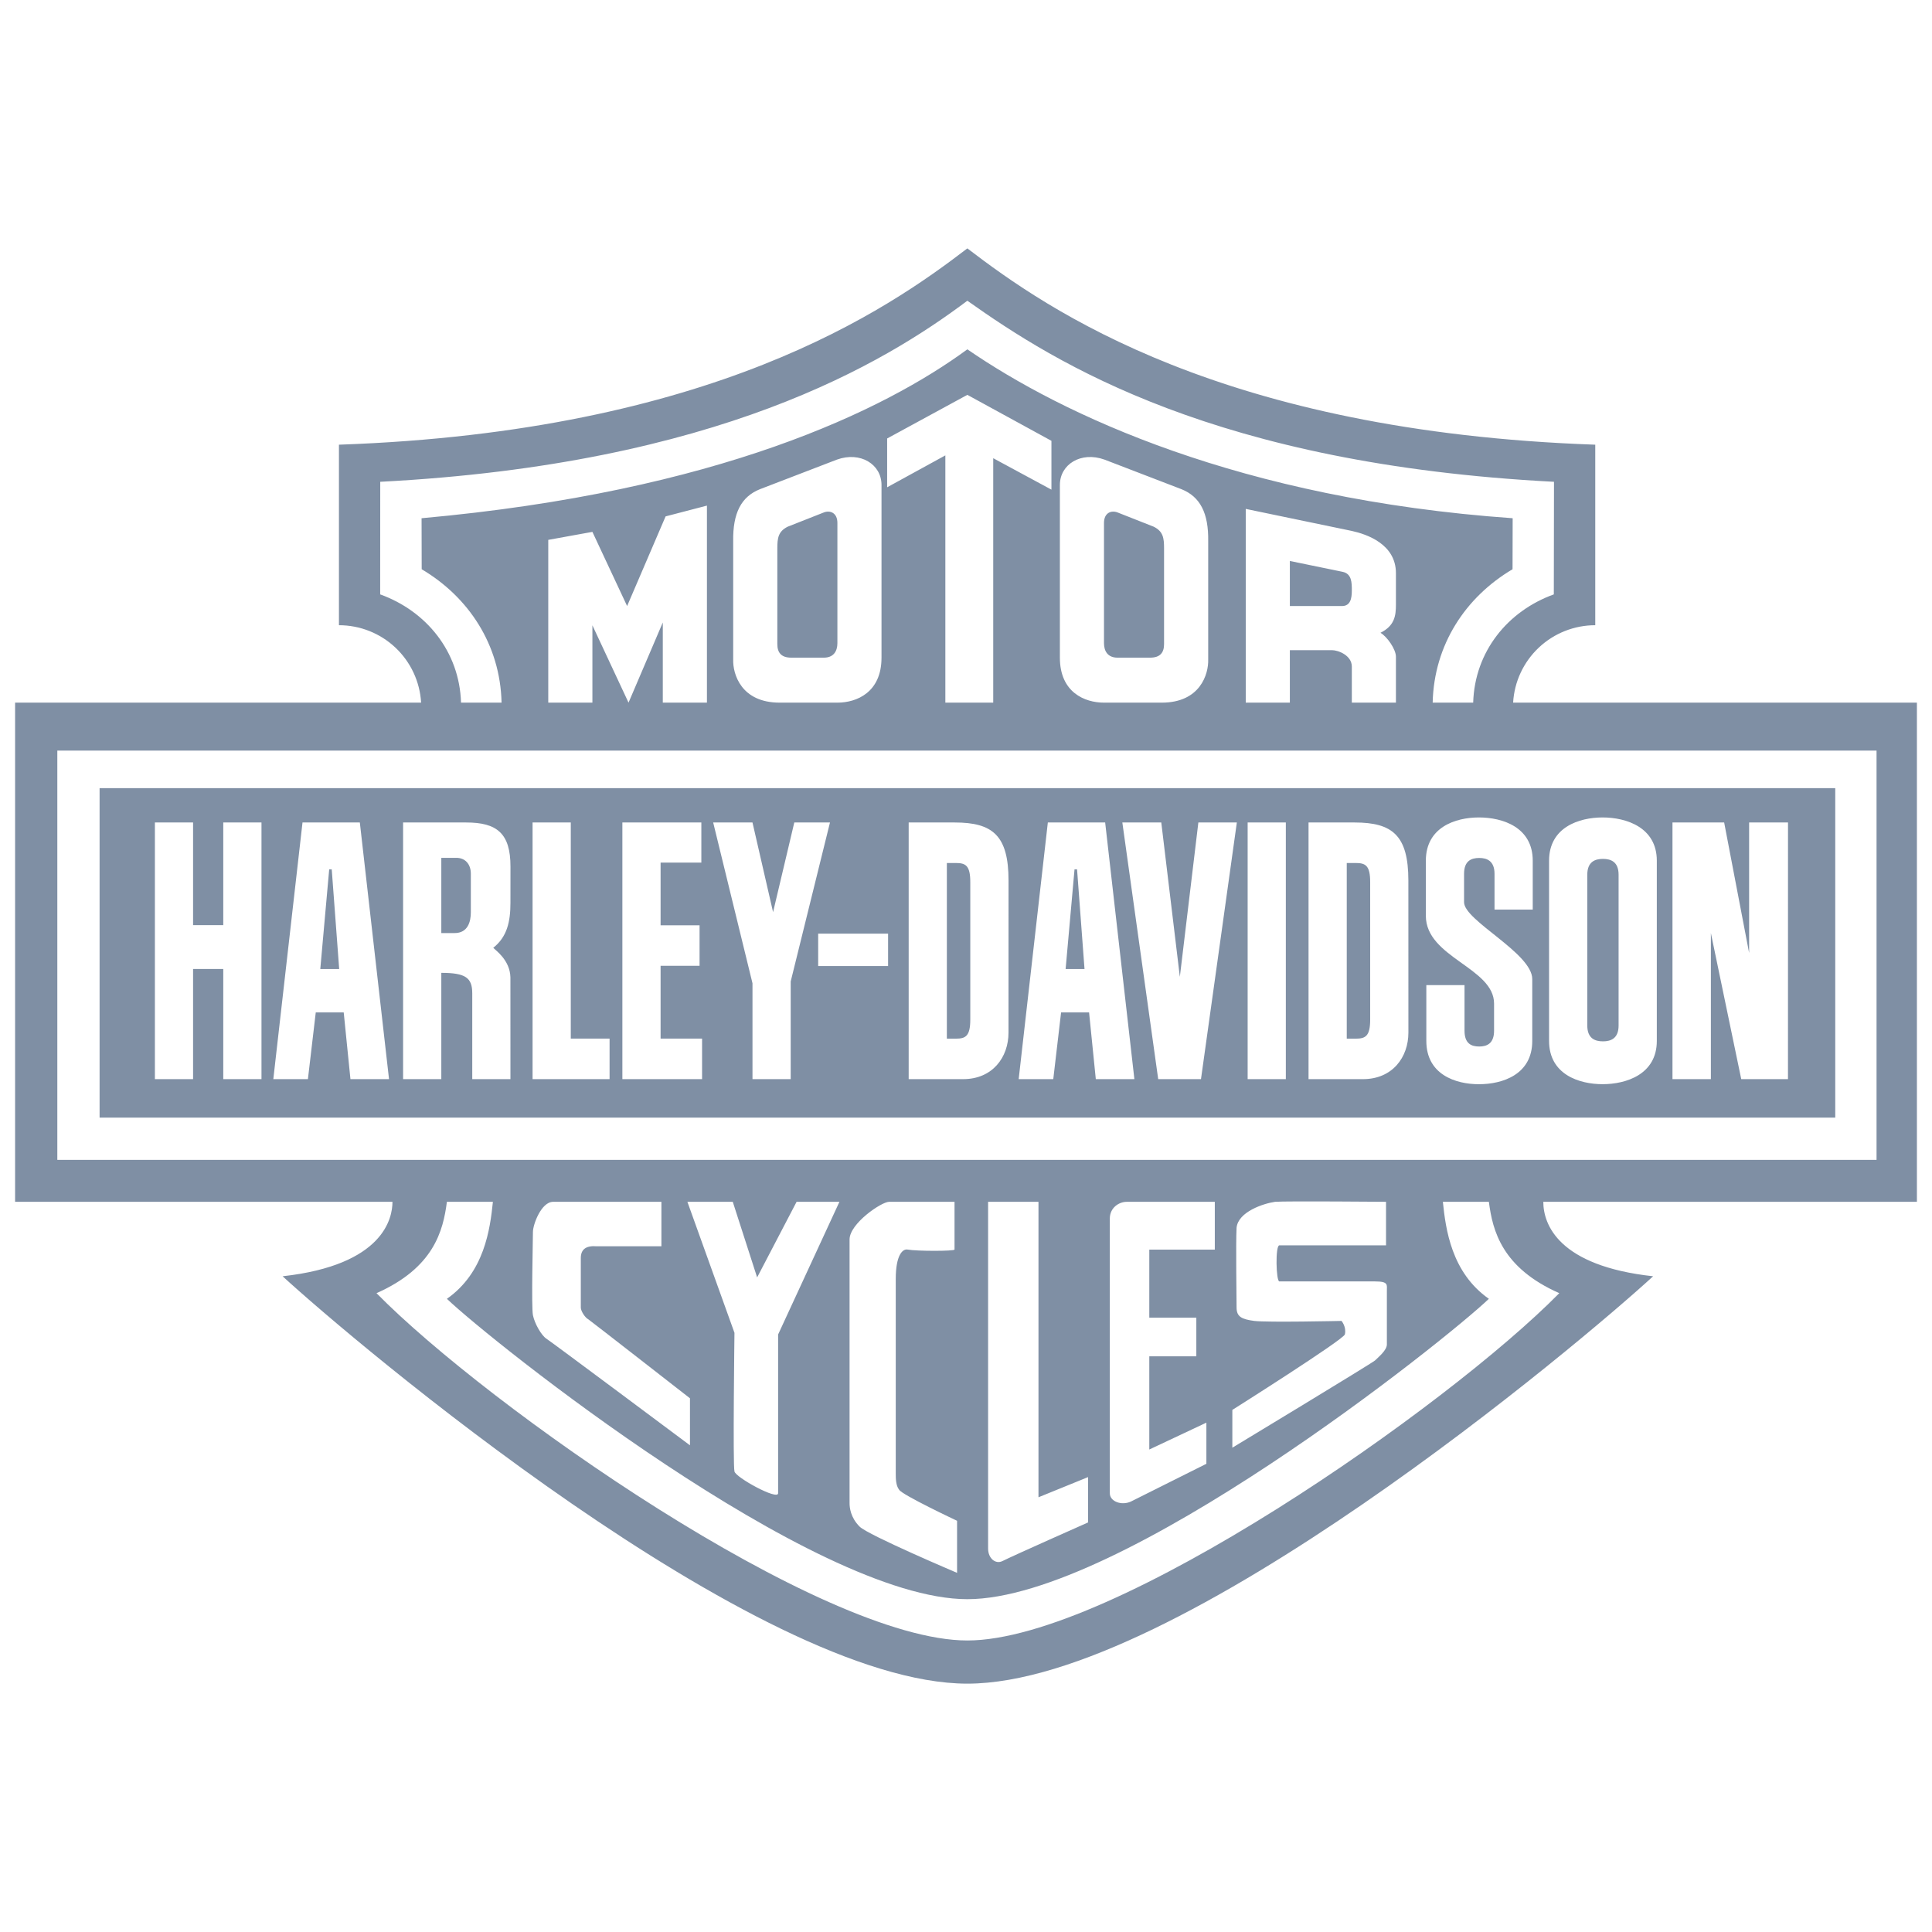 <svg width="64" height="64" viewBox="0 0 64 64" fill="none" xmlns="http://www.w3.org/2000/svg">
<path fill-rule="evenodd" clip-rule="evenodd" d="M63.5 23.276H50.124C50.164 22.581 50.469 21.929 50.975 21.453C51.481 20.976 52.15 20.711 52.845 20.711V14.731C40.489 14.298 34.707 10.267 32.045 8.228C29.383 10.267 23.584 14.299 11.228 14.731V20.711C11.924 20.711 12.593 20.976 13.099 21.453C13.605 21.929 13.909 22.581 13.95 23.276H0.5V39.811H13.001C13.001 40.34 12.721 41.905 9.362 42.278C11.663 44.393 25.079 55.773 32.045 55.773C39.011 55.773 52.461 44.393 54.762 42.278C51.621 41.936 51.124 40.557 51.124 39.811H63.5L63.5 23.276ZM12.594 19.69L12.596 15.96C23.778 15.38 29.296 12.024 32.045 9.962C34.993 12.053 40.295 15.379 51.478 15.96L51.472 19.69C49.95 20.239 48.852 21.577 48.801 23.276H47.459C47.503 21.352 48.554 19.775 50.105 18.857L50.109 17.167C41.08 16.531 35.185 13.733 32.045 11.572C29.303 13.585 23.791 16.282 13.965 17.167L13.969 18.857C15.52 19.775 16.571 21.352 16.615 23.276H15.272C15.221 21.577 14.115 20.238 12.594 19.69ZM46.242 21.755V23.276H44.781V22.082C44.781 21.709 44.329 21.538 44.128 21.538H42.728V23.276H41.267V16.858L44.781 17.588C45.278 17.697 46.242 18.024 46.242 18.987V20.029C46.242 20.402 46.196 20.729 45.73 20.962C45.947 21.087 46.242 21.506 46.242 21.755ZM40.023 17.93V21.848C40.038 22.33 39.758 23.276 38.484 23.276H36.571C35.934 23.276 35.11 22.937 35.11 21.786V16.064C35.11 15.381 35.809 14.945 36.587 15.225L39.137 16.205C39.758 16.453 40.038 16.997 40.023 17.93ZM29.388 16.142V14.525L32.045 13.08L34.83 14.603V16.22L32.902 15.179V23.276H31.316V15.085L29.388 16.142ZM29.201 16.064V21.786C29.201 22.937 28.378 23.276 27.74 23.276H25.828C24.552 23.276 24.273 22.33 24.288 21.848V17.93C24.273 16.997 24.553 16.453 25.175 16.205L27.725 15.225C28.502 14.945 29.201 15.381 29.201 16.064ZM20.821 23.276L19.624 20.714V23.276H18.162V17.884L19.624 17.619L20.774 20.076L22.049 17.106L23.418 16.749V23.276H21.956V20.62L20.821 23.276ZM51.653 42.838C47.984 46.569 36.896 54.343 32.045 54.343C27.194 54.343 16.141 46.569 12.472 42.838C14.369 41.998 14.68 40.775 14.804 39.812H16.328C16.235 40.713 16.048 42.154 14.804 43.025C16.235 44.393 26.945 52.975 32.045 52.975C37.145 52.975 47.89 44.393 49.321 43.025C48.077 42.154 47.89 40.713 47.797 39.812H49.321C49.445 40.775 49.756 41.998 51.653 42.838ZM19.49 43.705C19.574 43.761 22.856 46.32 22.856 46.32V47.878C22.856 47.878 18.238 44.429 18.099 44.345C17.932 44.234 17.71 43.845 17.654 43.567C17.599 43.288 17.654 41.063 17.654 40.812C17.654 40.562 17.932 39.812 18.322 39.812H21.91V41.285H19.768C19.435 41.257 19.24 41.369 19.24 41.674V43.316C19.24 43.427 19.379 43.65 19.49 43.705ZM22.771 39.812H24.274L25.081 42.316L26.388 39.812H27.807L25.776 44.207V49.465C25.776 49.715 24.358 48.936 24.33 48.742C24.274 48.547 24.33 44.151 24.33 44.151L22.771 39.812ZM29.784 49.348C29.868 49.515 31.704 50.378 31.704 50.378V52.103C31.704 52.103 28.755 50.851 28.477 50.572C28.171 50.267 28.143 49.933 28.143 49.794V41.059C28.143 40.531 29.2 39.812 29.45 39.812H31.62V41.393C31.62 41.449 30.368 41.449 30.062 41.393C29.895 41.365 29.673 41.587 29.673 42.366V48.82C29.673 48.959 29.673 49.209 29.784 49.348ZM36.043 48.931V50.433C36.043 50.433 33.595 51.518 33.206 51.713C32.983 51.824 32.732 51.63 32.732 51.296V39.812H34.401V49.599L36.043 48.931ZM39.63 43.649V44.929H38.072V48.017L39.963 47.127V48.49L37.46 49.742C37.154 49.881 36.764 49.742 36.764 49.464V40.367C36.764 40.005 37.07 39.812 37.321 39.812H40.242V41.396H38.072V43.649H39.63ZM44.44 43.757C44.44 43.757 41.992 43.812 41.547 43.757C41.13 43.701 40.963 43.618 40.963 43.312C40.963 43.034 40.935 41.198 40.963 40.669C41.018 40.141 41.853 39.866 42.242 39.811C42.603 39.783 45.914 39.811 45.914 39.811V41.253H42.381C42.242 41.253 42.27 42.449 42.381 42.449H45.553C45.997 42.449 45.942 42.56 45.942 42.755V44.536C45.942 44.73 45.664 44.953 45.553 45.064C45.469 45.148 40.823 47.957 40.823 47.957V46.705C40.823 46.705 44.523 44.369 44.551 44.202C44.607 43.952 44.44 43.757 44.44 43.757ZM62.163 38.422H1.899V24.865H62.163V38.422ZM26.092 17.448L27.274 16.982C27.491 16.889 27.74 16.982 27.74 17.324V21.304C27.74 21.569 27.616 21.786 27.289 21.786H26.216C25.874 21.786 25.75 21.615 25.75 21.335V18.163C25.75 17.822 25.781 17.604 26.092 17.448ZM38.561 18.163V21.335C38.561 21.615 38.437 21.786 38.095 21.786H37.022C36.695 21.786 36.571 21.569 36.571 21.304V17.324C36.571 16.982 36.819 16.889 37.037 16.982L38.219 17.448C38.531 17.604 38.561 17.822 38.561 18.163ZM44.469 18.941C44.781 19.003 44.781 19.299 44.781 19.563C44.781 19.827 44.734 20.076 44.453 20.076H42.728V18.583L44.469 18.941ZM3.299 26.108V37.023H60.795V26.108H3.299ZM8.662 35.748H7.396V32.099H6.396V35.748H5.131V27.246H6.396V30.646H7.396V27.246H8.662V35.748ZM11.609 35.748L11.386 33.537H10.46L10.2 35.748H9.054L10.021 27.246H11.92L12.887 35.748H11.609ZM16.909 29.909C16.909 30.542 16.794 31.037 16.34 31.397C16.406 31.473 16.894 31.798 16.908 32.374L16.909 35.748H15.644L15.644 32.905C15.644 32.391 15.426 32.227 14.619 32.227V35.748H13.353V27.246H15.445C16.46 27.246 16.91 27.604 16.91 28.703L16.909 29.909ZM20.193 35.748H17.642V27.246H18.908V34.404H20.193V35.748ZM23.257 35.748H20.617V27.246H23.233V28.575H21.883V30.651H23.174V31.994H21.883V34.404H23.257V35.748ZM26.193 35.748H24.927V32.572L23.625 27.246H24.927L25.609 30.216L26.312 27.246H27.494L26.193 32.512V35.748ZM29.419 32.001H27.103V30.928H29.419V32.001ZM33.408 34.208C33.408 35.02 32.883 35.748 31.904 35.748H30.101V27.246H31.629C32.883 27.246 33.409 27.676 33.409 29.169L33.408 34.208ZM36.3 35.748L36.077 33.537H35.15L34.891 35.748H33.745L34.711 27.246H36.61L37.578 35.748H36.3ZM39.784 35.748H38.367L37.179 27.246H38.469L39.084 32.359L39.697 27.246H40.972L39.784 35.748ZM42.595 35.748H41.33V27.246H42.595V35.748ZM46.655 34.208C46.655 35.02 46.129 35.748 45.15 35.748H43.347V27.246H44.876C46.129 27.246 46.654 27.676 46.654 29.169L46.655 34.208ZM50.774 30.132H49.508V28.946C49.508 28.516 49.253 28.421 49.002 28.421C48.739 28.421 48.499 28.516 48.499 28.946V29.888C48.499 30.497 50.758 31.574 50.758 32.434V34.483C50.758 35.593 49.778 35.916 48.99 35.916C48.214 35.916 47.249 35.593 47.249 34.483V32.633H48.514V34.142C48.514 34.572 48.739 34.667 49.002 34.667C49.253 34.667 49.493 34.572 49.493 34.142V33.246C49.493 32.052 47.233 31.722 47.233 30.336V28.512C47.233 27.402 48.214 27.079 48.99 27.079C49.778 27.079 50.774 27.402 50.774 28.512V30.132ZM54.884 34.482C54.884 35.593 53.864 35.915 53.088 35.915C52.311 35.915 51.315 35.593 51.315 34.482V28.512C51.315 27.402 52.311 27.079 53.088 27.079C53.864 27.079 54.884 27.402 54.884 28.512V34.482ZM59.229 35.748H57.681L56.675 30.908V35.748H55.403V27.246H57.115L57.942 31.569V27.246H59.23L59.229 35.748ZM10.61 32.1L10.905 28.798H10.989L11.236 32.1H10.61ZM14.619 28.417H15.119C15.406 28.417 15.597 28.621 15.597 28.944V30.22C15.597 30.53 15.501 30.909 15.059 30.909H14.619V28.417ZM31.366 28.588H31.665C31.987 28.588 32.142 28.671 32.142 29.22V33.773C32.142 34.323 31.987 34.407 31.665 34.407H31.366V28.588ZM35.3 32.1L35.595 28.798H35.679L35.926 32.1H35.3ZM44.613 28.588H44.911C45.234 28.588 45.389 28.671 45.389 29.22V33.773C45.389 34.323 45.234 34.407 44.911 34.407H44.613V28.588ZM52.581 33.971V28.977C52.581 28.547 52.837 28.452 53.1 28.452C53.362 28.452 53.618 28.547 53.618 28.977V33.971C53.618 34.401 53.362 34.496 53.1 34.496C52.837 34.496 52.581 34.401 52.581 33.971Z" fill="#7F8FA4"/>
</svg>
